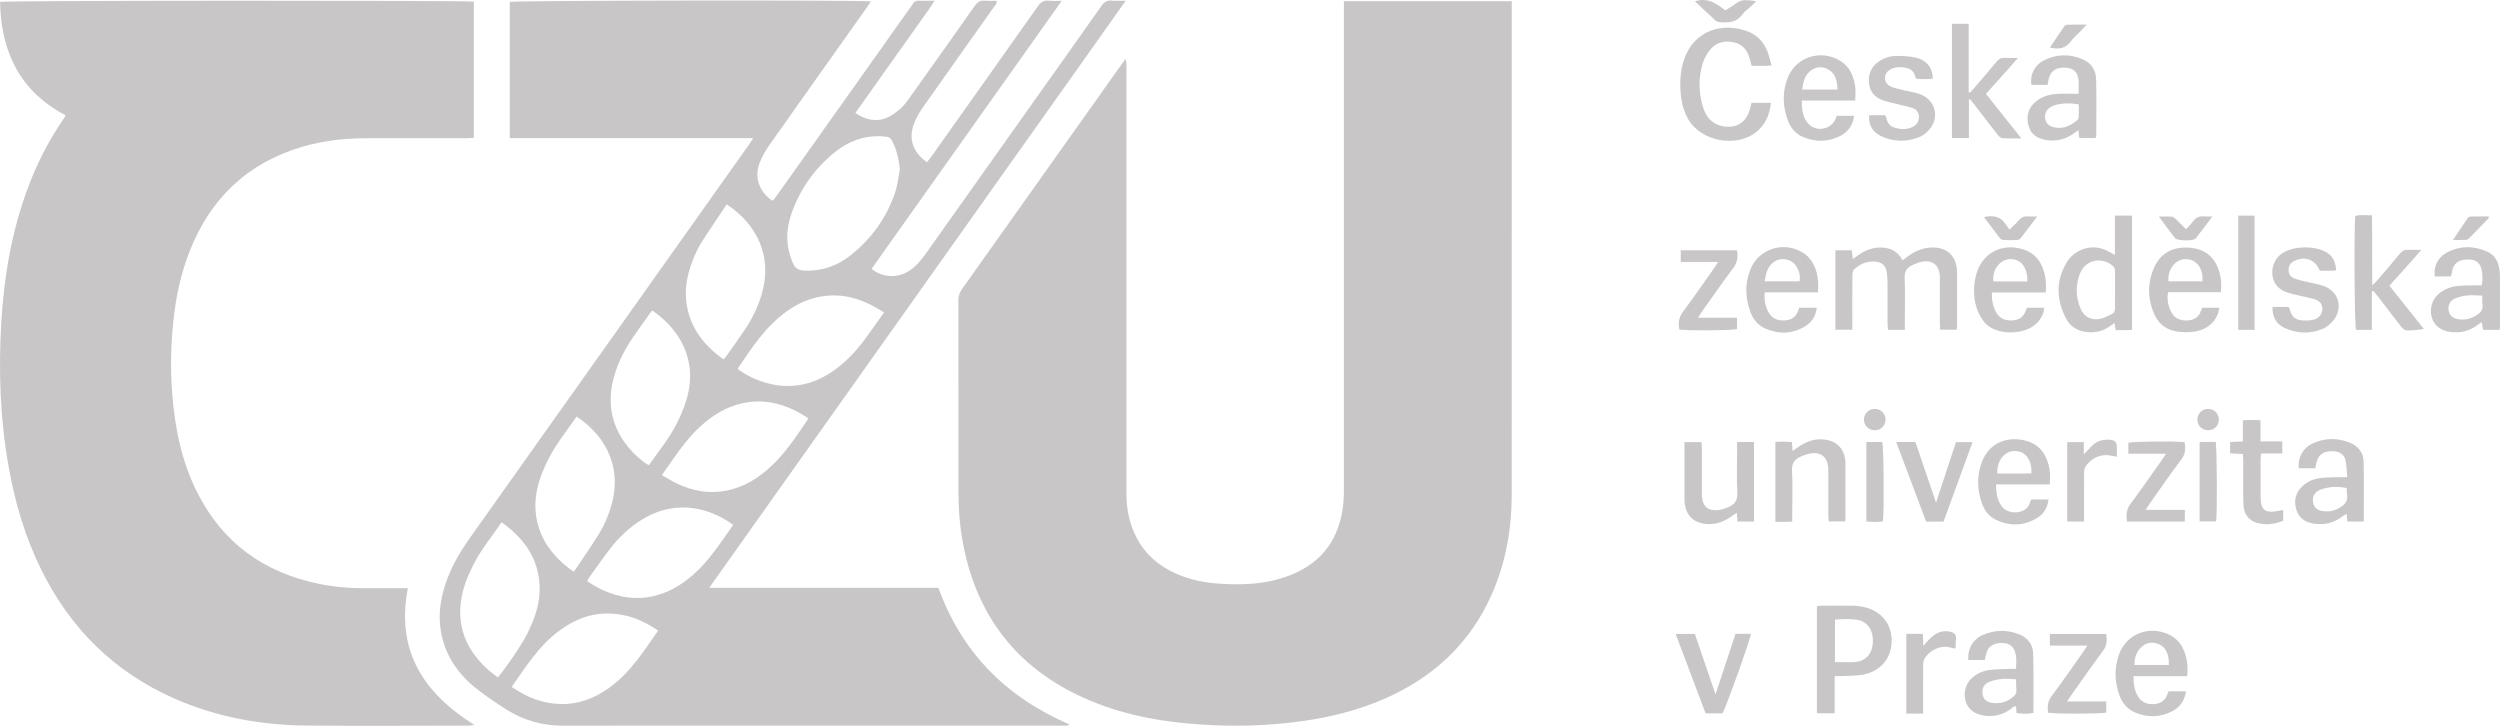 <svg width="186" height="54" viewBox="0 0 186 54" fill="none" xmlns="http://www.w3.org/2000/svg">
<path d="M99.986 0.09H112.474V0.588C112.474 12.663 112.478 24.738 112.47 36.811C112.47 39.34 112.039 41.802 111.022 44.139C109.406 47.849 106.641 50.418 102.919 52.025C101.007 52.85 99.003 53.348 96.944 53.643C94.436 54.002 91.915 54.07 89.392 53.907C86.358 53.713 83.396 53.171 80.609 51.911C75.615 49.654 72.688 45.807 71.662 40.511C71.405 39.182 71.308 37.839 71.308 36.488C71.308 31.774 71.31 27.063 71.304 22.349C71.304 22.032 71.383 21.774 71.568 21.514C75.529 15.944 79.484 10.368 83.44 4.795C83.523 4.68 83.609 4.569 83.746 4.387C83.776 4.557 83.804 4.652 83.806 4.746C83.81 5.571 83.808 6.396 83.808 7.221C83.808 17.043 83.808 26.865 83.806 36.686C83.806 37.65 83.951 38.583 84.317 39.477C85.005 41.154 86.267 42.237 87.958 42.864C88.76 43.161 89.595 43.336 90.445 43.403C92.335 43.556 94.209 43.5 96.001 42.79C98.44 41.824 99.694 39.993 99.944 37.45C99.982 37.055 99.986 36.658 99.986 36.262C99.988 24.44 99.986 12.619 99.986 0.8V0.09Z" fill="#C8C6C7"/>
<path d="M30.344 43.762C29.453 48.359 31.452 51.535 35.288 53.929C35.079 53.961 34.983 53.986 34.886 53.986C30.835 53.989 26.781 54.02 22.73 53.979C19.372 53.943 16.113 53.344 13.024 51.993C8.497 50.013 5.229 46.756 3.07 42.386C1.878 39.973 1.124 37.422 0.653 34.786C0.014 31.221 -0.119 27.628 0.094 24.022C0.297 20.57 0.87 17.186 2.095 13.928C2.756 12.167 3.597 10.495 4.67 8.937C4.733 8.846 4.791 8.751 4.851 8.656C4.857 8.644 4.853 8.626 4.857 8.566C1.457 6.773 0.074 3.825 0.004 0.139C0.414 0.034 34.779 0.024 35.254 0.123V10.261C35.071 10.268 34.888 10.282 34.703 10.282C32.29 10.282 29.88 10.288 27.467 10.282C25.77 10.276 24.097 10.443 22.466 10.927C18.339 12.153 15.602 14.837 14.076 18.773C13.429 20.441 13.075 22.179 12.89 23.954C12.703 25.744 12.675 27.533 12.815 29.324C13.014 31.858 13.511 34.319 14.663 36.617C16.555 40.392 19.648 42.618 23.801 43.453C24.907 43.675 26.027 43.77 27.155 43.764C28.04 43.76 28.924 43.764 29.809 43.764H30.344V43.762Z" fill="#C8C6C7"/>
<path d="M64.842 20.001C65.618 20.643 66.774 20.727 67.633 20.155C68.136 19.822 68.52 19.38 68.863 18.894C71.638 14.98 74.413 11.068 77.189 7.156C78.776 4.92 80.368 2.688 81.941 0.445C82.15 0.145 82.367 0.012 82.731 0.048C83.028 0.078 83.332 0.054 83.752 0.054C81.13 3.77 78.557 7.382 75.991 11C73.411 14.641 70.828 18.279 68.244 21.917C65.671 25.543 63.099 29.17 60.525 32.796C57.956 36.416 55.388 40.037 52.764 43.734H69.819C71.552 48.527 74.835 51.866 79.59 53.909C79.369 54.024 79.2 53.985 79.041 53.985C71.21 53.987 63.378 53.987 55.545 53.987C51.009 53.987 46.475 53.975 41.939 53.992C40.395 53.998 38.982 53.612 37.691 52.798C36.947 52.33 36.215 51.832 35.521 51.293C34.142 50.219 33.173 48.868 32.831 47.133C32.588 45.903 32.737 44.701 33.119 43.52C33.529 42.253 34.186 41.112 34.956 40.029C39.715 33.324 44.473 26.617 49.232 19.91C51.389 16.868 53.548 13.827 55.706 10.786C55.804 10.647 55.891 10.502 56.038 10.278H37.924V0.141C38.262 0.036 63.913 -0.005 64.792 0.104C64.677 0.278 64.583 0.431 64.478 0.578C62.063 3.984 59.643 7.386 57.238 10.798C56.947 11.211 56.687 11.663 56.512 12.131C56.124 13.177 56.446 14.157 57.333 14.843C57.369 14.871 57.417 14.885 57.505 14.93C57.604 14.801 57.711 14.67 57.809 14.534C61.102 9.895 64.396 5.255 67.687 0.615C67.762 0.512 67.842 0.411 67.906 0.302C68.013 0.118 68.16 0.04 68.381 0.05C68.731 0.066 69.081 0.054 69.527 0.054C69.207 0.598 68.863 1.028 68.554 1.476C68.228 1.949 67.89 2.413 67.558 2.881C67.235 3.335 66.913 3.791 66.589 4.246C66.266 4.7 65.944 5.154 65.62 5.611C65.288 6.079 64.957 6.547 64.625 7.015C64.305 7.467 63.986 7.92 63.642 8.404C64.41 8.931 65.198 9.104 66.03 8.739C66.402 8.576 66.74 8.304 67.046 8.033C67.303 7.801 67.508 7.505 67.711 7.221C69.32 4.964 70.928 2.704 72.523 0.435C72.72 0.155 72.925 0.02 73.271 0.052C73.554 0.078 73.844 0.058 74.155 0.058C74.169 0.306 74.009 0.433 73.906 0.578C72.157 3.05 70.4 5.515 68.66 7.993C68.389 8.38 68.15 8.806 67.987 9.247C67.577 10.352 67.93 11.344 68.968 12.07C69.069 11.941 69.177 11.812 69.274 11.675C71.912 7.957 74.553 4.244 77.179 0.518C77.415 0.185 77.65 -0.007 78.078 0.052C78.339 0.088 78.609 0.058 78.995 0.058C74.236 6.765 69.549 13.373 64.846 20.003L64.842 20.001ZM66.951 12.609C66.881 11.855 66.714 11.153 66.374 10.489C66.278 10.3 66.159 10.185 65.942 10.173C65.797 10.165 65.654 10.137 65.51 10.133C64.229 10.094 63.107 10.526 62.13 11.31C60.61 12.528 59.524 14.065 58.885 15.89C58.45 17.132 58.456 18.376 59.007 19.602C59.164 19.951 59.381 20.1 59.767 20.124C61.104 20.203 62.279 19.794 63.302 18.981C64.856 17.749 65.962 16.19 66.595 14.325C66.782 13.776 66.837 13.183 66.953 12.611L66.951 12.609ZM38.069 51.104C39.171 51.872 40.347 52.338 41.668 52.38C43.021 52.421 44.215 51.961 45.301 51.189C46.875 50.071 47.873 48.476 48.964 46.918C47.905 46.182 46.777 45.72 45.51 45.651C44.03 45.569 42.742 46.079 41.577 46.948C40.085 48.061 39.124 49.602 38.069 51.106V51.104ZM54.069 15.202C53.416 16.184 52.764 17.126 52.155 18.092C51.902 18.493 51.709 18.938 51.536 19.38C51.108 20.475 50.892 21.604 51.11 22.782C51.423 24.492 52.427 25.732 53.826 26.74C53.906 26.652 53.967 26.599 54.011 26.537C54.469 25.887 54.938 25.24 55.382 24.579C55.945 23.742 56.392 22.847 56.673 21.879C57.491 19.07 56.321 16.694 54.069 15.202ZM54.552 39.049C52.435 37.513 49.899 37.277 47.666 38.716C46.795 39.275 46.051 39.973 45.424 40.783C44.887 41.475 44.39 42.195 43.877 42.903C43.807 43.001 43.753 43.11 43.682 43.229C44.356 43.701 45.056 44.042 45.816 44.26C47.01 44.605 48.19 44.57 49.358 44.129C50.179 43.82 50.895 43.348 51.552 42.778C52.774 41.719 53.613 40.364 54.552 39.045V39.049ZM37.319 38.856C36.565 39.959 35.736 40.953 35.169 42.114C34.94 42.584 34.719 43.064 34.564 43.56C33.796 46 34.389 48.087 36.295 49.811C36.529 50.023 36.788 50.206 37.033 50.402C37.592 49.769 38.869 47.891 39.243 47.125C39.444 46.712 39.629 46.288 39.782 45.855C40.13 44.867 40.25 43.847 40.063 42.812C39.758 41.12 38.752 39.888 37.323 38.856H37.319ZM42.902 30.993C42.168 32.056 41.368 33.032 40.801 34.155C40.558 34.635 40.343 35.135 40.172 35.643C39.818 36.698 39.714 37.775 39.981 38.872C40.327 40.293 41.167 41.382 42.307 42.27C42.416 42.356 42.536 42.423 42.703 42.534C43.365 41.538 44.032 40.588 44.636 39.6C44.947 39.089 45.186 38.523 45.379 37.956C46.365 35.063 45.267 32.578 42.904 30.993H42.902ZM49.24 35.353C49.658 35.585 50.01 35.807 50.382 35.984C51.524 36.526 52.72 36.748 53.983 36.516C55.344 36.266 56.448 35.563 57.429 34.637C58.495 33.631 59.275 32.409 60.095 31.219C60.109 31.197 60.095 31.159 60.095 31.09C58.625 30.126 57.041 29.61 55.242 29.999C54.013 30.265 52.998 30.911 52.089 31.743C50.957 32.776 50.163 34.066 49.238 35.353H49.24ZM48.54 23.105C48.46 23.195 48.401 23.246 48.357 23.31C47.923 23.921 47.483 24.526 47.062 25.145C46.505 25.966 46.049 26.837 45.753 27.785C45.428 28.832 45.313 29.892 45.576 30.975C45.926 32.415 46.781 33.514 47.939 34.409C48.035 34.484 48.146 34.54 48.273 34.617C49.011 33.562 49.813 32.586 50.376 31.457C50.645 30.919 50.885 30.358 51.059 29.785C51.506 28.317 51.449 26.87 50.722 25.486C50.207 24.51 49.457 23.748 48.54 23.103V23.105ZM65.775 23.24C65.383 23.018 65.061 22.812 64.718 22.643C63.437 22.014 62.094 21.798 60.692 22.143C59.49 22.437 58.495 23.093 57.608 23.929C56.528 24.946 55.738 26.184 54.906 27.39C54.894 27.406 54.918 27.448 54.928 27.491C55.551 27.934 56.241 28.269 56.987 28.483C58.265 28.85 59.528 28.795 60.761 28.279C61.585 27.934 62.299 27.426 62.95 26.825C64.064 25.797 64.854 24.522 65.775 23.24Z" fill="#C8C6C7"/>
<path d="M141.718 24.54H140.466C140.455 24.369 140.435 24.202 140.435 24.036C140.433 23.02 140.437 22.006 140.431 20.991C140.431 20.723 140.413 20.449 140.365 20.187C140.285 19.765 140.009 19.519 139.579 19.467C138.943 19.39 138.407 19.63 137.952 20.036C137.848 20.132 137.82 20.35 137.818 20.511C137.807 21.669 137.812 22.826 137.812 23.984C137.812 24.155 137.812 24.325 137.812 24.532H136.553V18.622H137.773C137.795 18.818 137.82 19.017 137.85 19.269C138.009 19.158 138.135 19.07 138.26 18.981C138.783 18.608 139.358 18.388 140.011 18.416C140.687 18.445 141.213 18.727 141.549 19.362C141.704 19.247 141.839 19.146 141.978 19.047C142.553 18.634 143.184 18.388 143.906 18.416C144.847 18.451 145.47 19.017 145.581 19.937C145.597 20.078 145.607 20.223 145.607 20.364C145.607 21.649 145.607 22.933 145.607 24.218C145.607 24.311 145.589 24.405 145.577 24.532H144.352C144.342 24.367 144.326 24.214 144.326 24.061C144.324 23.014 144.326 21.969 144.326 20.921C144.326 20.794 144.328 20.667 144.322 20.54C144.278 19.701 143.763 19.304 142.929 19.483C142.711 19.529 142.504 19.628 142.301 19.717C141.885 19.901 141.686 20.177 141.706 20.675C141.75 21.784 141.72 22.895 141.72 24.006V24.54H141.718Z" fill="#C8C6C7"/>
<path d="M158.621 24.538C158.471 24.549 158.36 24.561 158.249 24.563C157.978 24.567 157.707 24.563 157.409 24.563C157.381 24.385 157.355 24.234 157.323 24.038C157.182 24.131 157.053 24.212 156.93 24.3C156.359 24.7 155.718 24.797 155.047 24.674C154.463 24.567 153.999 24.234 153.728 23.722C153.002 22.354 152.943 20.951 153.72 19.59C154.266 18.63 155.41 18.195 156.41 18.507C156.721 18.604 157.003 18.797 157.349 18.971V16.039H158.623V24.54L158.621 24.538ZM157.359 21.53C157.359 21.088 157.357 20.645 157.359 20.203C157.359 20.038 157.333 19.905 157.194 19.785C156.394 19.088 155.199 19.312 154.783 20.279C154.403 21.159 154.425 22.074 154.791 22.957C155.051 23.585 155.597 23.859 156.273 23.716C156.563 23.655 156.834 23.5 157.105 23.371C157.294 23.282 157.369 23.123 157.363 22.905C157.349 22.447 157.359 21.988 157.359 21.53Z" fill="#C8C6C7"/>
<path d="M130.314 7.646H131.758C131.665 8.495 131.384 9.223 130.726 9.775C129.218 11.038 126.514 10.532 125.575 8.82C125.303 8.326 125.147 7.795 125.078 7.241C124.96 6.287 124.982 5.345 125.299 4.422C126.074 2.179 128.207 1.679 129.968 2.314C130.684 2.572 131.189 3.073 131.474 3.768C131.611 4.101 131.687 4.46 131.808 4.869C131.277 4.922 130.809 4.897 130.322 4.891C130.268 4.684 130.221 4.504 130.169 4.323C129.99 3.718 129.64 3.284 128.981 3.145C128.293 3 127.684 3.155 127.24 3.688C126.992 3.986 126.791 4.355 126.679 4.724C126.357 5.779 126.375 6.856 126.685 7.914C126.908 8.672 127.348 9.247 128.205 9.396C129.162 9.564 129.88 9.138 130.165 8.211C130.221 8.033 130.262 7.848 130.314 7.644V7.646Z" fill="#C8C6C7"/>
<path d="M136.499 50.297V53.066H135.178V45.099C135.28 45.087 135.403 45.064 135.523 45.064C136.312 45.06 137.098 45.054 137.886 45.066C138.157 45.07 138.431 45.105 138.694 45.167C140.001 45.476 140.765 46.446 140.737 47.744C140.711 49.015 139.874 49.975 138.551 50.204C138.097 50.281 137.625 50.273 137.16 50.297C136.969 50.307 136.776 50.297 136.497 50.297H136.499ZM136.523 49.257C137.066 49.257 137.562 49.289 138.053 49.249C138.73 49.196 139.205 48.728 139.309 48.075C139.448 47.218 139.171 46.532 138.559 46.232C138.487 46.196 138.415 46.161 138.336 46.145C137.739 46.02 137.14 46.059 136.521 46.095V49.257H136.523Z" fill="#C8C6C7"/>
<path d="M176.468 21.683V24.54H175.287C175.177 24.183 175.131 17.243 175.231 16.065C175.613 15.952 176.009 16.029 176.474 16.017C176.506 17.729 176.47 19.427 176.496 21.225C176.659 21.07 176.751 20.995 176.828 20.905C177.409 20.227 177.992 19.552 178.559 18.862C178.728 18.658 178.909 18.566 179.174 18.584C179.459 18.604 179.747 18.588 180.149 18.588C179.839 18.943 179.596 19.225 179.349 19.503C179.095 19.788 178.836 20.072 178.581 20.356C178.325 20.64 178.07 20.925 177.773 21.256C178.623 22.324 179.471 23.389 180.326 24.464C180.095 24.547 179.104 24.629 178.939 24.552C178.816 24.494 178.707 24.387 178.625 24.278C178.02 23.498 177.421 22.71 176.819 21.929C176.745 21.832 176.661 21.741 176.58 21.645L176.47 21.683H176.468Z" fill="#C8C6C7"/>
<path d="M154.646 6.977C154.646 6.583 154.675 6.249 154.64 5.924C154.58 5.359 154.254 5.071 153.695 5.033C153.016 4.988 152.586 5.255 152.439 5.819C152.399 5.97 152.376 6.126 152.34 6.313H151.134C151.019 5.599 151.351 4.873 152.002 4.527C152.982 4.01 154.007 3.988 155.016 4.442C155.646 4.726 155.943 5.283 155.955 5.942C155.984 7.336 155.965 8.731 155.961 10.126C155.961 10.169 155.927 10.211 155.903 10.272H154.701C154.681 10.082 154.663 9.913 154.638 9.687C154.5 9.782 154.389 9.854 154.281 9.931C153.681 10.364 153.014 10.53 152.278 10.423C151.622 10.328 151.106 10.026 150.927 9.372C150.738 8.683 150.873 8.047 151.456 7.563C151.902 7.192 152.441 7.025 153.008 6.987C153.533 6.952 154.063 6.979 154.646 6.979V6.977ZM154.661 7.767C154.063 7.66 153.51 7.664 152.964 7.799C152.811 7.836 152.66 7.904 152.529 7.989C152.22 8.193 152.099 8.493 152.165 8.852C152.23 9.201 152.467 9.388 152.811 9.469C153.486 9.628 154.031 9.364 154.53 8.957C154.596 8.904 154.652 8.8 154.657 8.719C154.671 8.408 154.663 8.096 154.663 7.769L154.661 7.767Z" fill="#C8C6C7"/>
<path d="M185.966 24.544H184.737C184.709 24.361 184.679 24.18 184.645 23.964C184.522 24.046 184.416 24.109 184.319 24.184C183.74 24.619 183.089 24.78 182.369 24.706C181.641 24.633 181.104 24.234 180.927 23.627C180.728 22.945 180.961 22.217 181.522 21.79C181.929 21.481 182.399 21.318 182.9 21.27C183.36 21.227 183.829 21.239 184.293 21.229C184.402 21.227 184.512 21.229 184.643 21.229C184.725 20.806 184.713 20.398 184.617 19.999C184.522 19.61 184.261 19.37 183.845 19.318C183.069 19.223 182.5 19.523 182.421 20.288C182.411 20.38 182.373 20.467 182.345 20.566H181.146C181.038 19.868 181.372 19.146 182.027 18.799C183.008 18.277 184.032 18.267 185.041 18.717C185.52 18.931 185.811 19.332 185.92 19.844C185.962 20.044 185.994 20.251 185.996 20.455C186.002 21.723 186 22.992 185.998 24.26C185.998 24.337 185.984 24.415 185.972 24.544H185.966ZM184.687 21.996C184.285 21.986 183.933 21.941 183.589 21.977C183.262 22.01 182.926 22.09 182.624 22.219C182.276 22.367 182.118 22.738 182.172 23.081C182.228 23.447 182.465 23.667 182.882 23.748C183.364 23.843 183.796 23.72 184.211 23.478C184.536 23.288 184.762 23.064 184.693 22.647C184.663 22.465 184.687 22.272 184.687 21.996Z" fill="#C8C6C7"/>
<path d="M150.39 10.294C149.835 10.294 149.407 10.314 148.983 10.282C148.854 10.272 148.711 10.134 148.621 10.021C148.04 9.281 147.473 8.533 146.9 7.787C146.797 7.652 146.688 7.521 146.584 7.39C146.552 7.4 146.52 7.408 146.487 7.418V10.267H145.223V1.77H146.469V6.866C146.501 6.876 146.534 6.884 146.566 6.894C146.668 6.783 146.775 6.674 146.873 6.559C147.432 5.904 147.997 5.254 148.544 4.589C148.711 4.385 148.89 4.289 149.157 4.309C149.441 4.329 149.728 4.313 150.133 4.313C149.821 4.668 149.578 4.95 149.33 5.23C149.077 5.515 148.818 5.799 148.562 6.083C148.307 6.366 148.052 6.652 147.752 6.985C148.607 8.059 149.461 9.13 150.388 10.292L150.39 10.294Z" fill="#C8C6C7"/>
<path d="M174.634 35.502C174.596 35.067 174.588 34.673 174.517 34.29C174.447 33.893 174.176 33.647 173.765 33.59C173.132 33.5 172.448 33.663 172.318 34.538C172.304 34.631 172.286 34.722 172.265 34.837H171.025C170.949 34.072 171.314 33.355 172.012 33.018C172.941 32.57 173.904 32.554 174.859 32.949C175.46 33.197 175.83 33.687 175.85 34.308C175.895 35.794 175.864 37.283 175.864 38.801H174.64C174.622 38.62 174.606 38.45 174.586 38.226C174.463 38.301 174.359 38.355 174.266 38.426C173.679 38.876 173.013 39.063 172.278 38.977C171.608 38.902 171.071 38.616 170.856 37.942C170.639 37.263 170.786 36.654 171.316 36.158C171.717 35.784 172.221 35.605 172.754 35.553C173.263 35.504 173.777 35.516 174.29 35.502C174.369 35.5 174.449 35.502 174.636 35.502H174.634ZM174.608 36.309C174.081 36.202 173.605 36.19 173.13 36.291C172.913 36.337 172.692 36.398 172.499 36.502C172.159 36.684 172.028 37.008 172.093 37.388C172.151 37.732 172.384 37.954 172.776 38.019C173.164 38.085 173.538 38.041 173.898 37.864C174.377 37.63 174.743 37.343 174.61 36.734C174.584 36.615 174.606 36.484 174.606 36.307L174.608 36.309Z" fill="#C8C6C7"/>
<path d="M146.443 49.102C146.381 48.267 146.773 47.569 147.525 47.24C148.401 46.855 149.308 46.843 150.201 47.184C150.858 47.436 151.248 47.95 151.268 48.642C151.307 49.942 151.285 51.243 151.289 52.544C151.289 52.701 151.289 52.858 151.289 53.04C150.856 53.126 150.45 53.108 150.032 53.056C150.018 52.878 150.006 52.721 149.994 52.556C149.797 52.509 149.71 52.679 149.59 52.763C148.936 53.217 148.216 53.377 147.438 53.209C145.942 52.883 145.91 51.247 146.634 50.519C147.036 50.114 147.537 49.904 148.088 49.838C148.612 49.777 149.143 49.785 149.672 49.763C149.765 49.759 149.859 49.763 149.982 49.763C150.022 49.346 150.048 48.958 149.939 48.571C149.803 48.085 149.517 47.865 149.001 47.839C148.415 47.811 147.989 48.035 147.824 48.48C147.754 48.672 147.722 48.876 147.665 49.105H146.445L146.443 49.102ZM149.98 50.537C149.624 50.527 149.274 50.481 148.93 50.515C148.602 50.547 148.263 50.62 147.961 50.749C147.571 50.916 147.424 51.289 147.509 51.697C147.575 52.023 147.828 52.245 148.226 52.296C148.415 52.32 148.612 52.326 148.799 52.3C149.224 52.239 149.59 52.036 149.889 51.741C150.122 51.511 149.974 51.199 150.006 50.925C150.018 50.818 149.992 50.709 149.98 50.539V50.537Z" fill="#C8C6C7"/>
<path d="M162.721 50.305H158.726C158.724 50.846 158.796 51.312 159.021 51.739C159.269 52.207 159.681 52.413 160.212 52.39C160.728 52.366 161.096 52.136 161.261 51.634C161.281 51.574 161.308 51.517 161.342 51.433H162.641C162.532 52.128 162.19 52.622 161.603 52.921C160.71 53.377 159.781 53.401 158.861 53.014C158.284 52.773 157.906 52.318 157.694 51.747C157.318 50.729 157.292 49.692 157.662 48.674C158.221 47.137 159.946 46.494 161.424 47.24C161.885 47.472 162.222 47.827 162.433 48.287C162.717 48.906 162.803 49.557 162.721 50.303V50.305ZM161.362 49.474C161.4 48.749 161.151 48.184 160.692 47.964C160.258 47.755 159.81 47.754 159.424 48.053C158.971 48.402 158.806 48.892 158.798 49.474H161.364H161.362Z" fill="#C8C6C7"/>
<path d="M138.035 7.481H134.052C134.056 8.166 134.11 8.789 134.603 9.267C135.194 9.84 136.241 9.61 136.565 8.856C136.595 8.785 136.619 8.707 136.651 8.614H137.93C137.916 8.731 137.916 8.836 137.888 8.933C137.741 9.447 137.425 9.844 136.951 10.092C136.042 10.568 135.099 10.59 134.16 10.199C133.617 9.973 133.247 9.548 133.038 9.009C132.62 7.932 132.586 6.835 133.02 5.757C133.635 4.236 135.465 3.657 136.885 4.51C137.62 4.952 137.918 5.66 138.027 6.458C138.069 6.767 138.033 7.086 138.033 7.481H138.035ZM136.716 6.668C136.677 6.051 136.597 5.501 136.048 5.18C135.632 4.936 135.178 4.938 134.773 5.214C134.273 5.557 134.156 6.087 134.082 6.668H136.718H136.716Z" fill="#C8C6C7"/>
<path d="M131.289 21.748C131.249 22.306 131.327 22.78 131.573 23.222C131.844 23.714 132.284 23.879 132.827 23.837C133.336 23.798 133.656 23.534 133.806 23.058C133.82 23.012 133.839 22.968 133.865 22.895H135.168C135.093 23.53 134.786 24 134.263 24.303C133.292 24.869 132.276 24.879 131.267 24.409C130.766 24.177 130.439 23.756 130.246 23.25C129.841 22.187 129.807 21.108 130.231 20.044C130.835 18.535 132.612 17.94 134.042 18.743C134.416 18.953 134.699 19.247 134.9 19.62C135.25 20.273 135.32 20.969 135.252 21.748H131.287H131.289ZM133.889 20.933C133.959 20.528 133.861 20.179 133.676 19.858C133.334 19.263 132.512 19.09 131.961 19.503C131.49 19.854 131.367 20.37 131.295 20.933H133.889Z" fill="#C8C6C7"/>
<path d="M163.847 22.893H165.118C164.987 23.867 164.259 24.552 163.198 24.68C162.85 24.722 162.49 24.726 162.142 24.69C161.298 24.603 160.644 24.191 160.298 23.419C159.765 22.23 159.747 21.009 160.304 19.828C160.751 18.88 161.563 18.416 162.625 18.418C163.628 18.42 164.448 18.775 164.915 19.705C165.226 20.33 165.305 20.999 165.232 21.741H161.306C161.169 22.332 161.394 23.133 161.746 23.508C162.22 24.014 163.503 24.002 163.746 23.135C163.769 23.06 163.807 22.99 163.847 22.897V22.893ZM163.859 20.933C163.945 19.969 163.413 19.277 162.612 19.279C161.85 19.281 161.267 20.025 161.33 20.933H163.859Z" fill="#C8C6C7"/>
<path d="M152.201 21.76H148.194C148.182 22.31 148.265 22.79 148.508 23.228C148.767 23.697 149.19 23.871 149.72 23.839C150.227 23.808 150.565 23.572 150.724 23.093C150.744 23.034 150.774 22.976 150.81 22.895H152.071C152.089 23.282 151.908 23.587 151.687 23.877C150.85 24.966 148.5 25.041 147.625 23.956C147.382 23.653 147.179 23.288 147.064 22.919C146.809 22.102 146.803 21.258 147.028 20.429C147.458 18.838 148.922 18.053 150.513 18.549C151.182 18.757 151.657 19.183 151.93 19.818C152.185 20.411 152.264 21.034 152.199 21.764L152.201 21.76ZM150.838 20.941C150.862 19.874 150.324 19.223 149.507 19.281C148.757 19.334 148.19 20.114 148.313 20.941H150.836H150.838Z" fill="#C8C6C7"/>
<path d="M152.495 36.04H148.502C148.514 36.635 148.582 37.17 148.91 37.648C149.385 38.339 150.762 38.281 151.013 37.428C151.039 37.339 151.084 37.256 151.124 37.16H152.411C152.336 37.777 152.051 38.245 151.55 38.545C150.555 39.142 149.507 39.168 148.47 38.658C147.959 38.408 147.635 37.96 147.45 37.436C147.109 36.462 147.074 35.47 147.408 34.492C148.072 32.544 149.958 32.425 151.12 32.933C151.576 33.133 151.918 33.463 152.149 33.899C152.493 34.552 152.578 35.246 152.495 36.04ZM148.594 35.232C149.467 35.224 150.306 35.248 151.14 35.218C151.178 34.193 150.686 33.562 149.901 33.556C149.135 33.55 148.566 34.25 148.594 35.232Z" fill="#C8C6C7"/>
<path d="M129.242 32.887H130.495V38.803H129.27C129.252 38.593 129.238 38.406 129.216 38.144C129.077 38.239 128.967 38.309 128.864 38.384C128.364 38.753 127.821 38.993 127.177 38.991C126.057 38.987 125.406 38.396 125.328 37.295C125.319 37.184 125.324 37.073 125.324 36.962C125.324 35.774 125.324 34.585 125.324 33.395V32.895H126.594C126.602 33.06 126.616 33.228 126.616 33.397C126.618 34.427 126.616 35.458 126.616 36.488C126.616 36.615 126.612 36.742 126.62 36.869C126.667 37.71 127.103 38.063 127.953 37.934C128.156 37.902 128.354 37.823 128.547 37.749C129.041 37.557 129.286 37.249 129.256 36.668C129.204 35.593 129.24 34.514 129.24 33.435V32.887H129.242Z" fill="#C8C6C7"/>
<path d="M133.34 38.803C133.161 38.813 133.018 38.827 132.878 38.829C132.624 38.833 132.369 38.829 132.089 38.829V32.885C132.487 32.852 132.892 32.847 133.322 32.893C133.336 33.107 133.348 33.304 133.364 33.56C133.555 33.425 133.692 33.326 133.833 33.23C134.466 32.798 135.156 32.584 135.926 32.73C136.69 32.877 137.164 33.387 137.279 34.151C137.291 34.228 137.301 34.31 137.301 34.387C137.301 35.813 137.301 37.24 137.301 38.666C137.301 38.696 137.283 38.725 137.259 38.793H136.056C136.046 38.638 136.03 38.487 136.03 38.335C136.028 37.226 136.03 36.115 136.028 35.006C136.024 33.925 135.401 33.486 134.351 33.822C134.245 33.855 134.14 33.897 134.038 33.941C133.557 34.145 133.294 34.433 133.326 35.022C133.386 36.113 133.342 37.208 133.342 38.303C133.342 38.46 133.342 38.616 133.342 38.803H133.34Z" fill="#C8C6C7"/>
<path d="M139.064 8.572H140.236C140.271 8.614 140.303 8.636 140.309 8.663C140.387 9.038 140.534 9.37 140.938 9.493C141.429 9.641 141.923 9.667 142.382 9.393C142.667 9.225 142.788 8.947 142.764 8.622C142.742 8.318 142.551 8.118 142.275 8.031C141.909 7.914 141.531 7.84 141.159 7.745C140.803 7.654 140.437 7.582 140.092 7.461C139.456 7.239 139.084 6.787 139.046 6.114C139.006 5.448 139.263 4.908 139.842 4.537C140.216 4.297 140.638 4.168 141.073 4.162C141.549 4.156 142.04 4.182 142.504 4.281C143.365 4.466 143.795 5.083 143.799 5.843C143.401 5.924 142.993 5.872 142.607 5.87C142.565 5.833 142.526 5.815 142.52 5.791C142.438 5.426 142.265 5.146 141.861 5.059C141.37 4.952 140.892 4.952 140.486 5.279C140.112 5.581 140.17 6.184 140.606 6.404C140.886 6.545 141.209 6.608 141.519 6.686C141.923 6.789 142.341 6.842 142.738 6.967C144.071 7.39 144.394 8.888 143.361 9.828C143.186 9.987 142.979 10.13 142.76 10.215C141.817 10.584 140.868 10.552 139.953 10.131C139.313 9.838 139.002 9.253 139.064 8.572Z" fill="#C8C6C7"/>
<path d="M169.069 22.834H170.263C170.293 22.889 170.333 22.941 170.349 22.998C170.524 23.605 170.768 23.817 171.397 23.847C171.65 23.859 171.916 23.843 172.157 23.776C172.559 23.667 172.782 23.345 172.782 22.968C172.782 22.631 172.597 22.389 172.183 22.256C171.863 22.155 171.528 22.105 171.2 22.024C170.826 21.931 170.446 21.858 170.086 21.729C168.715 21.233 168.853 19.556 169.684 18.931C170.068 18.642 170.504 18.497 170.973 18.439C171.554 18.37 172.131 18.406 172.688 18.592C173.416 18.838 173.757 19.297 173.812 20.098C173.737 20.114 173.661 20.142 173.584 20.142C173.249 20.148 172.913 20.144 172.595 20.144C172.267 19.318 171.499 19.031 170.715 19.404C170.43 19.538 170.271 19.757 170.271 20.078C170.271 20.384 170.414 20.61 170.691 20.713C170.989 20.824 171.304 20.893 171.616 20.969C172.02 21.068 172.44 21.125 172.832 21.258C174.005 21.657 174.371 22.917 173.58 23.869C173.373 24.119 173.09 24.349 172.792 24.472C171.859 24.859 170.904 24.819 169.985 24.407C169.35 24.121 169.044 23.564 169.073 22.828L169.069 22.834Z" fill="#C8C6C7"/>
<path d="M141.077 32.887H142.506C143.007 34.357 143.506 35.823 144.042 37.396C144.557 35.837 145.04 34.375 145.528 32.893H146.757C146.033 34.877 145.319 36.835 144.601 38.805H143.305C142.565 36.841 141.829 34.885 141.077 32.887Z" fill="#C8C6C7"/>
<path d="M129.126 47.154H130.27C130.246 47.514 128.537 52.306 128.161 53.072H126.896C126.16 51.116 125.424 49.164 124.67 47.164H126.1C126.598 48.628 127.097 50.094 127.634 51.669C128.147 50.114 128.629 48.654 129.126 47.154Z" fill="#C8C6C7"/>
<path d="M124.939 24.524C124.851 24.02 124.905 23.597 125.227 23.171C126.023 22.116 126.769 21.024 127.533 19.945C127.622 19.82 127.7 19.689 127.829 19.487H125.048V18.62H129.236C129.315 19.102 129.276 19.511 128.967 19.923C128.163 20.993 127.402 22.094 126.626 23.183C126.536 23.308 126.455 23.441 126.325 23.641H129.234V24.482C128.91 24.585 125.782 24.619 124.937 24.522L124.939 24.524Z" fill="#C8C6C7"/>
<path d="M162.552 37.934V38.801H158.249C158.179 38.321 158.193 37.908 158.507 37.492C159.311 36.422 160.067 35.317 160.841 34.226C160.931 34.099 161.014 33.968 161.153 33.758H158.35V32.949C158.676 32.844 161.619 32.804 162.538 32.899C162.614 33.352 162.608 33.76 162.295 34.177C161.48 35.26 160.712 36.375 159.928 37.478C159.84 37.603 159.763 37.736 159.635 37.934H162.55H162.552Z" fill="#C8C6C7"/>
<path d="M155.294 48.033H152.509V47.168H156.703C156.78 47.633 156.76 48.031 156.46 48.43C155.648 49.515 154.878 50.628 154.092 51.731C154.001 51.858 153.919 51.989 153.788 52.187H156.703V53.017C156.327 53.116 152.847 53.126 152.372 53.024C152.322 52.586 152.338 52.189 152.64 51.788C153.454 50.707 154.22 49.589 155.002 48.484C155.091 48.359 155.169 48.228 155.294 48.033Z" fill="#C8C6C7"/>
<path d="M169.804 32.842V33.736H168.222C168.208 33.937 168.188 34.074 168.188 34.212C168.186 35.131 168.184 36.051 168.188 36.97C168.192 37.938 168.504 38.194 169.463 38.019C169.587 37.997 169.712 37.97 169.871 37.94V38.743C169.25 38.991 168.596 39.09 167.927 38.904C167.303 38.729 166.947 38.243 166.909 37.553C166.885 37.111 166.897 36.666 166.895 36.222C166.895 35.571 166.895 34.923 166.895 34.272C166.895 34.117 166.881 33.962 166.873 33.776C166.547 33.762 166.248 33.748 165.92 33.732V32.889C166.23 32.873 166.527 32.859 166.871 32.842V31.272C167.319 31.229 167.723 31.239 168.182 31.262V32.84H169.804V32.842Z" fill="#C8C6C7"/>
<path d="M167.738 24.542H166.525V16.043H167.738V24.542Z" fill="#C8C6C7"/>
<path d="M157.495 33.982C157.16 33.931 156.892 33.845 156.631 33.859C155.997 33.891 155.505 34.21 155.157 34.722C155.069 34.851 155.059 35.05 155.057 35.218C155.048 36.248 155.052 37.277 155.052 38.305C155.052 38.462 155.052 38.618 155.052 38.803H153.802V32.893H155.036V33.808C155.187 33.649 155.27 33.568 155.344 33.482C155.619 33.167 155.915 32.867 156.337 32.766C156.564 32.713 156.816 32.691 157.045 32.727C157.395 32.78 157.487 32.925 157.495 33.282C157.499 33.502 157.495 33.722 157.495 33.982Z" fill="#C8C6C7"/>
<path d="M141.829 47.162H143.057C143.069 47.45 143.081 47.712 143.097 48.051C143.276 47.853 143.403 47.702 143.544 47.559C143.902 47.194 144.314 46.924 144.855 46.966C145.464 47.014 145.568 47.236 145.516 47.625C145.494 47.795 145.506 47.972 145.5 48.146C145.5 48.176 145.476 48.204 145.454 48.252C145.367 48.234 145.273 48.226 145.186 48.196C144.465 47.944 143.648 48.339 143.242 48.904C143.14 49.045 143.089 49.251 143.087 49.428C143.073 50.473 143.081 51.519 143.079 52.564V53.09H141.831V47.158L141.829 47.162Z" fill="#C8C6C7"/>
<path d="M163.652 32.879H164.844C164.943 33.23 164.971 38.126 164.878 38.793H163.652V32.879Z" fill="#C8C6C7"/>
<path d="M138.855 32.883H140.039C140.148 33.222 140.188 37.94 140.09 38.783C139.689 38.862 139.285 38.844 138.857 38.793V32.883H138.855Z" fill="#C8C6C7"/>
<path d="M126.102 0.096C127.067 -0.21 127.714 0.27 128.362 0.776C128.625 0.605 128.876 0.465 129.102 0.292C129.369 0.088 129.648 -0.019 129.99 0.018C130.193 0.04 130.4 0.022 130.652 0.106C130.485 0.264 130.318 0.423 130.151 0.58C129.976 0.744 129.767 0.883 129.632 1.074C129.198 1.689 128.577 1.703 127.923 1.645C127.833 1.637 127.726 1.611 127.662 1.554C127.147 1.084 126.641 0.605 126.102 0.1V0.096Z" fill="#C8C6C7"/>
<path d="M162.643 17.053C162.84 16.833 163.035 16.646 163.196 16.432C163.401 16.16 163.656 16.065 163.988 16.103C164.155 16.121 164.326 16.107 164.603 16.107C164.147 16.71 163.765 17.233 163.36 17.737C163.19 17.95 161.989 17.928 161.822 17.715C161.432 17.218 161.062 16.706 160.62 16.113C161.012 16.113 161.308 16.095 161.601 16.123C161.71 16.133 161.816 16.244 161.905 16.327C162.136 16.545 162.357 16.771 162.641 17.055L162.643 17.053Z" fill="#C8C6C7"/>
<path d="M147.623 16.162C147.714 16.128 147.73 16.12 147.744 16.119C148.339 16.019 148.852 16.13 149.206 16.662C149.294 16.795 149.389 16.922 149.505 17.087C149.803 16.791 150.028 16.591 150.223 16.364C150.394 16.164 150.589 16.079 150.852 16.103C151.054 16.12 151.257 16.107 151.566 16.107C151.112 16.708 150.726 17.226 150.328 17.735C150.277 17.801 150.169 17.852 150.084 17.856C149.749 17.87 149.409 17.872 149.073 17.856C148.975 17.852 148.85 17.793 148.79 17.719C148.402 17.22 148.028 16.71 147.619 16.166L147.623 16.162Z" fill="#C8C6C7"/>
<path d="M152.511 3.541C152.879 2.994 153.219 2.478 153.573 1.97C153.619 1.903 153.726 1.839 153.804 1.837C154.246 1.825 154.691 1.831 155.25 1.831C155.027 2.07 154.882 2.228 154.733 2.383C154.512 2.613 154.256 2.817 154.073 3.073C153.693 3.603 153.189 3.694 152.511 3.539V3.541Z" fill="#C8C6C7"/>
<path d="M185.182 16.208C184.695 16.708 184.21 17.21 183.72 17.706C183.656 17.769 183.565 17.842 183.483 17.846C183.187 17.864 182.89 17.852 182.501 17.852C182.898 17.261 183.235 16.749 183.583 16.244C183.629 16.176 183.734 16.113 183.814 16.111C184.259 16.099 184.701 16.105 185.145 16.105C185.157 16.138 185.168 16.172 185.18 16.206L185.182 16.208Z" fill="#C8C6C7"/>
<path d="M139.49 32.011C139.046 32.014 138.686 31.671 138.676 31.237C138.666 30.785 139.044 30.412 139.5 30.422C139.943 30.431 140.286 30.782 140.284 31.223C140.284 31.665 139.939 32.008 139.49 32.011Z" fill="#C8C6C7"/>
<path d="M164.281 30.422C164.724 30.422 165.074 30.763 165.084 31.203C165.092 31.665 164.73 32.022 164.263 32.011C163.819 31.999 163.477 31.648 163.483 31.209C163.491 30.771 163.843 30.422 164.281 30.422Z" fill="#C8C6C7"/>
</svg>

